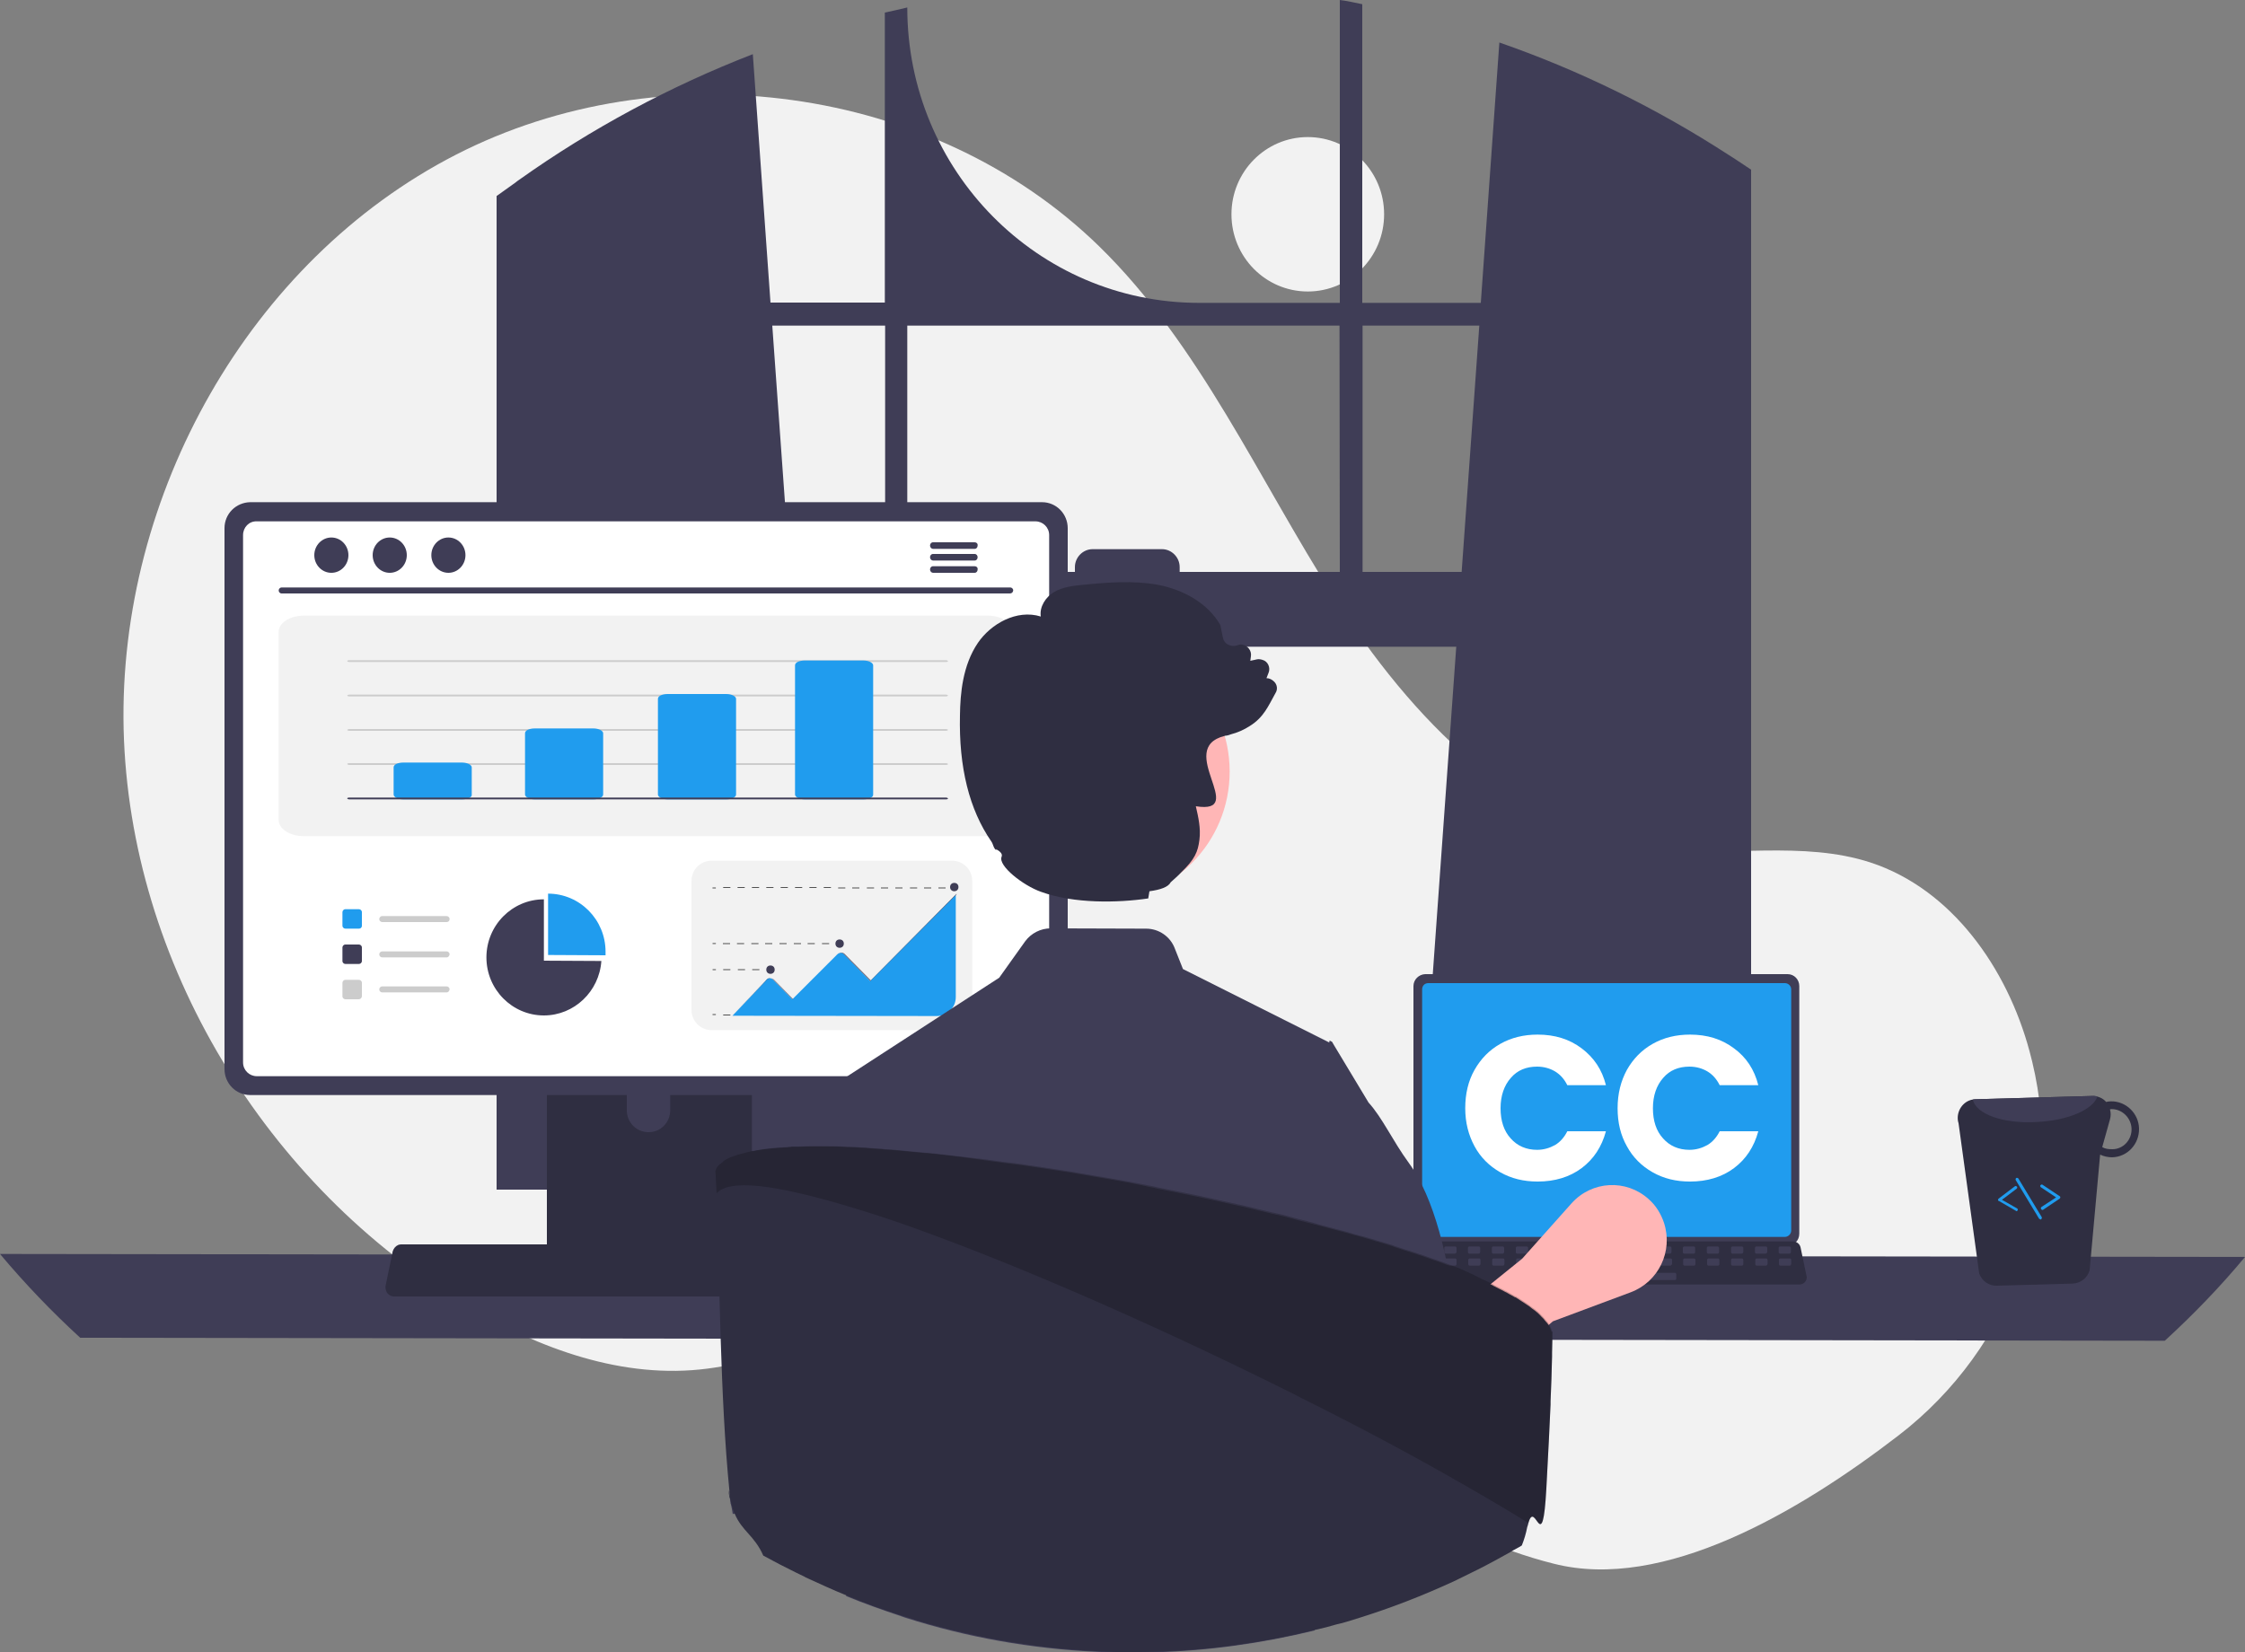 <?xml version="1.0" encoding="utf-8"?>
<!-- Generator: Adobe Illustrator 26.0.2, SVG Export Plug-In . SVG Version: 6.00 Build 0)  -->
<svg version="1.1" id="Layer_1" xmlns="http://www.w3.org/2000/svg" xmlns:xlink="http://www.w3.org/1999/xlink" x="0px" y="0px"
	 viewBox="0 0 750 552" style="enable-background:new 0 0 750 552;" xml:space="preserve">
<rect x="0" y="0" width="750" height="552" fill="#808080" stroke="none"/>
<style type="text/css">
	.st0{fill:#F2F2F2;}
	.st1{fill:#3F3D56;}
	.st2{fill:#209CEE;}
	.st3{fill:#2F2E41;}
	.st4{fill:#FFB6B6;}
	.st5{fill:#FFFFFF;}
	.st6{fill:#CCCCCC;}
	.st7{fill:#E6E6E6;}
	.st8{opacity:0.2;enable-background:new    ;}
	.st9{fill:none;}
</style>
<ellipse class="st0" cx="436.9" cy="71.6" rx="25.5" ry="25.8"/>
<path class="st0" d="M634.3,479.6c37.8-29.1,55.9-78.1,44.6-124.9c-0.3-1.2-0.6-2.3-0.9-3.5c-7.5-27.8-26-54.1-53.1-63
	c-22.7-7.4-47.5-1.7-71.2-4.7c-46.5-5.8-82.5-43.9-107.9-83.7s-44.9-84.5-78.5-117.4c-55.6-54.3-146.2-66-215-30.7
	c-69,35.4-112.8,113.7-111,191.9c1.9,78.1,47.7,152.8,114.3,192.5c24.5,14.6,52.7,24.9,80.8,21.2c24.4-3.1,46.6-16.4,70.9-20.4
	c38.2-6.2,76.2,11.3,109.2,31.6c33.1,20.4,65,44.6,102.6,54C555.6,531.8,600.8,505.4,634.3,479.6z"/>
<path class="st1" d="M579.9,53.3c-0.9-0.6-1.7-1.1-2.5-1.6c-23.9-15.5-49.7-28.2-76.5-37.5l-6.2,87h-39.6V1.4
	c-2.5-0.5-5-1.1-7.5-1.4v101.2h-47c-53.9,0-97.5-44.2-97.5-98.7l0,0c-2.5,0.6-5.1,1.2-7.5,1.7v96.9h-38.2l-5.9-83
	c-27.6,10.7-53.9,24.8-78.1,42c-0.4,0.3-0.9,0.6-1.2,0.9c-2.1,1.5-4.2,3-6.3,4.5v332h112.8l-2-28l-11-153.4h220.8l-11,153.4l-2,28
	H585V56.7C583.3,55.6,581.7,54.5,579.9,53.3z M295.7,191.1h-31.8l-5.9-82.3h37.7L295.7,191.1L295.7,191.1z M447.6,191.1h-53.5v-1.6
	c0-3.3-2.7-6-5.9-6l0,0H365c-3.2,0-5.9,2.7-5.9,6l0,0v1.6h-56v-82.3h144.4L447.6,191.1z M455.2,191.1v-82.3h39l-5.9,82.3H455.2z"/>
<path class="st1" d="M0,419c8.3,9.9,17.3,19.3,26.8,28l696.4,1c9.5-8.7,18.5-18,26.8-28L0,419z"/>
<path class="st1" d="M472.2,329.5v82.7c0,2.2,1.7,4,3.9,4h121.1c2.2,0,3.9-1.7,3.9-4v-82.7c0-2.2-1.7-4-3.9-4H476.1
	C474,325.6,472.2,327.3,472.2,329.5z"/>
<path class="st2" d="M475.1,330.6v80.6c0,1.2,1,2.1,2.1,2.1h119.1c1.1,0,2.1-1,2.1-2.1v-80.6c0-1.2-1-2.1-2.1-2.1H477.2
	C476,328.5,475.1,329.3,475.1,330.6z"/>
<path class="st3" d="M469.8,428.3c0.5,0.6,1.1,0.9,1.8,0.9h129.6c1.3,0,2.4-1.1,2.4-2.4c0-0.2,0-0.3-0.1-0.5l-2-9.6
	c-0.2-0.8-0.8-1.4-1.5-1.7c-0.3-0.1-0.6-0.2-0.9-0.2H473.6c-0.3,0-0.6,0.1-0.9,0.2c-0.8,0.3-1.3,1-1.5,1.7l-2,9.6
	C469.1,427.1,469.3,427.7,469.8,428.3z"/>
<path class="st1" d="M597.8,418.9h-3.1c-0.3,0-0.5-0.2-0.5-0.5V417c0-0.3,0.2-0.5,0.5-0.5h3.1c0.3,0,0.5,0.2,0.5,0.5v1.4
	C598.2,418.7,598.1,418.9,597.8,418.9z"/>
<path class="st1" d="M589.9,418.9h-3.1c-0.3,0-0.5-0.2-0.5-0.5V417c0-0.3,0.2-0.5,0.5-0.5h3.1c0.3,0,0.5,0.2,0.5,0.5v1.4
	C590.3,418.7,590,418.9,589.9,418.9z"/>
<path class="st1" d="M581.9,418.9h-3.1c-0.3,0-0.5-0.2-0.5-0.5V417c0-0.3,0.2-0.5,0.5-0.5h3.1c0.3,0,0.5,0.2,0.5,0.5v1.4
	C582.3,418.7,582.1,418.9,581.9,418.9z"/>
<path class="st1" d="M573.8,418.9h-3.1c-0.3,0-0.5-0.2-0.5-0.5V417c0-0.3,0.2-0.5,0.5-0.5h3.1c0.3,0,0.5,0.2,0.5,0.5v1.4
	C574.3,418.7,574.1,418.9,573.8,418.9z"/>
<path class="st1" d="M565.8,418.9h-3.1c-0.3,0-0.5-0.2-0.5-0.5V417c0-0.3,0.2-0.5,0.5-0.5h3.1c0.3,0,0.5,0.2,0.5,0.5v1.4
	C566.3,418.7,566.1,418.9,565.8,418.9z"/>
<path class="st1" d="M557.9,418.9h-3.1c-0.3,0-0.5-0.2-0.5-0.5V417c0-0.3,0.2-0.5,0.5-0.5h3.1c0.3,0,0.5,0.2,0.5,0.5v1.4
	C558.3,418.7,558.1,418.9,557.9,418.9z"/>
<path class="st1" d="M549.9,418.9h-3.1c-0.3,0-0.5-0.2-0.5-0.5V417c0-0.3,0.2-0.5,0.5-0.5h3.1c0.3,0,0.5,0.2,0.5,0.5v1.4
	C550.4,418.7,550.2,418.9,549.9,418.9z"/>
<path class="st1" d="M541.9,418.9h-3.1c-0.3,0-0.5-0.2-0.5-0.5V417c0-0.3,0.2-0.5,0.5-0.5h3.1c0.3,0,0.5,0.2,0.5,0.5v1.4
	C542.4,418.7,542.2,418.9,541.9,418.9z"/>
<path class="st1" d="M533.9,418.9h-3.1c-0.3,0-0.5-0.2-0.5-0.5V417c0-0.3,0.2-0.5,0.5-0.5h3.1c0.3,0,0.5,0.2,0.5,0.5v1.4
	C534.4,418.7,534.2,418.9,533.9,418.9z"/>
<path class="st1" d="M526,418.9h-3.1c-0.3,0-0.5-0.2-0.5-0.5V417c0-0.3,0.2-0.5,0.5-0.5h3.1c0.3,0,0.5,0.2,0.5,0.5v1.4
	C526.4,418.7,526.2,418.9,526,418.9z"/>
<path class="st1" d="M518,418.9h-3.1c-0.3,0-0.5-0.2-0.5-0.5V417c0-0.3,0.2-0.5,0.5-0.5h3.1c0.3,0,0.5,0.2,0.5,0.5v1.4
	C518.5,418.7,518.2,418.9,518,418.9z"/>
<path class="st1" d="M510,418.9h-3.1c-0.3,0-0.5-0.2-0.5-0.5V417c0-0.3,0.2-0.5,0.5-0.5h3.1c0.3,0,0.5,0.2,0.5,0.5v1.4
	C510.5,418.7,510.3,418.9,510,418.9z"/>
<path class="st1" d="M502,418.9h-3.1c-0.3,0-0.5-0.2-0.5-0.5V417c0-0.3,0.2-0.5,0.5-0.5h3.1c0.3,0,0.5,0.2,0.5,0.5v1.4
	C502.4,418.7,502.3,418.9,502,418.9z"/>
<path class="st1" d="M494,418.9h-3.1c-0.3,0-0.5-0.2-0.5-0.5V417c0-0.3,0.2-0.5,0.5-0.5h3.1c0.3,0,0.5,0.2,0.5,0.5v1.4
	C494.4,418.7,494.2,418.9,494,418.9z"/>
<path class="st1" d="M486.1,418.9H483c-0.3,0-0.5-0.2-0.5-0.5V417c0-0.3,0.2-0.5,0.5-0.5h3.1c0.3,0,0.5,0.2,0.5,0.5v1.4
	C486.5,418.7,486.2,418.9,486.1,418.9z"/>
<path class="st1" d="M478,418.9h-3c-0.3,0-0.5-0.2-0.5-0.5V417c0-0.3,0.2-0.5,0.5-0.5h3.1c0.3,0,0.5,0.2,0.5,0.5v1.4
	C478.5,418.7,478.3,418.9,478,418.9z"/>
<path class="st1" d="M597.9,422.9h-3.1c-0.3,0-0.5-0.2-0.5-0.5V421c0-0.3,0.2-0.5,0.5-0.5h3.1c0.3,0,0.5,0.2,0.5,0.5v1.4
	C598.3,422.7,598.2,422.9,597.9,422.9z"/>
<path class="st1" d="M590,422.9h-3.1c-0.3,0-0.5-0.2-0.5-0.5V421c0-0.3,0.2-0.5,0.5-0.5h3.1c0.3,0,0.5,0.2,0.5,0.5v1.4
	C590.4,422.7,590.1,422.9,590,422.9z"/>
<path class="st1" d="M581.9,422.9h-3.1c-0.3,0-0.5-0.2-0.5-0.5V421c0-0.3,0.2-0.5,0.5-0.5h3.1c0.3,0,0.5,0.2,0.5,0.5v1.4
	C582.4,422.7,582.2,422.9,581.9,422.9z"/>
<path class="st1" d="M573.9,422.9h-3.1c-0.3,0-0.5-0.2-0.5-0.5V421c0-0.3,0.2-0.5,0.5-0.5h3.1c0.3,0,0.5,0.2,0.5,0.5v1.4
	C574.4,422.7,574.2,422.9,573.9,422.9z"/>
<path class="st1" d="M565.9,422.9h-3.1c-0.3,0-0.5-0.2-0.5-0.5V421c0-0.3,0.2-0.5,0.5-0.5h3.1c0.3,0,0.5,0.2,0.5,0.5v1.4
	C566.4,422.7,566.2,422.9,565.9,422.9z"/>
<path class="st1" d="M558,422.9h-3c-0.3,0-0.5-0.2-0.5-0.5V421c0-0.3,0.2-0.5,0.5-0.5h3.1c0.3,0,0.5,0.2,0.5,0.5v1.4
	C558.4,422.7,558.2,422.9,558,422.9z"/>
<path class="st1" d="M550,422.9h-3c-0.3,0-0.5-0.2-0.5-0.5V421c0-0.3,0.2-0.5,0.5-0.5h3.1c0.3,0,0.5,0.2,0.5,0.5v1.4
	C550.5,422.7,550.3,422.9,550,422.9z"/>
<path class="st1" d="M542,422.9h-3c-0.3,0-0.5-0.2-0.5-0.5V421c0-0.3,0.2-0.5,0.5-0.5h3.1c0.3,0,0.5,0.2,0.5,0.5v1.4
	C542.5,422.7,542.3,422.9,542,422.9z"/>
<path class="st1" d="M534,422.9h-3.1c-0.3,0-0.5-0.2-0.5-0.5V421c0-0.3,0.2-0.5,0.5-0.5h3.1c0.3,0,0.5,0.2,0.5,0.5v1.4
	C534.5,422.7,534.3,422.9,534,422.9z"/>
<path class="st1" d="M526.1,422.9H523c-0.3,0-0.5-0.2-0.5-0.5V421c0-0.3,0.2-0.5,0.5-0.5h3.1c0.3,0,0.5,0.2,0.5,0.5v1.4
	C526.5,422.7,526.3,422.9,526.1,422.9z"/>
<path class="st1" d="M518.1,422.9H515c-0.3,0-0.5-0.2-0.5-0.5V421c0-0.3,0.2-0.5,0.5-0.5h3.1c0.3,0,0.5,0.2,0.5,0.5v1.4
	C518.6,422.7,518.3,422.9,518.1,422.9z"/>
<path class="st1" d="M510.1,422.9H507c-0.3,0-0.5-0.2-0.5-0.5V421c0-0.3,0.2-0.5,0.5-0.5h3.1c0.3,0,0.5,0.2,0.5,0.5v1.4
	C510.5,422.7,510.4,422.9,510.1,422.9z"/>
<path class="st1" d="M502.1,422.9H499c-0.3,0-0.5-0.2-0.5-0.5V421c0-0.3,0.2-0.5,0.5-0.5h3.1c0.3,0,0.5,0.2,0.5,0.5v1.4
	C502.5,422.7,502.4,422.9,502.1,422.9z"/>
<path class="st1" d="M494.1,422.9H491c-0.3,0-0.5-0.2-0.5-0.5V421c0-0.3,0.2-0.5,0.5-0.5h3.1c0.3,0,0.5,0.2,0.5,0.5v1.4
	C494.5,422.7,494.3,422.9,494.1,422.9z"/>
<path class="st1" d="M486.1,422.9H483c-0.3,0-0.5-0.2-0.5-0.5V421c0-0.3,0.2-0.5,0.5-0.5h3.1c0.3,0,0.5,0.2,0.5,0.5v1.4
	C486.6,422.7,486.3,422.9,486.1,422.9z"/>
<path class="st1" d="M478.1,422.9H475c-0.3,0-0.5-0.2-0.5-0.5V421c0-0.3,0.2-0.5,0.5-0.5h3.1c0.3,0,0.5,0.2,0.5,0.5v1.4
	C478.6,422.7,478.4,422.9,478.1,422.9z"/>
<path class="st1" d="M559.5,427.7h-31c-0.3,0-0.5-0.2-0.5-0.5v-1.4c0-0.3,0.2-0.5,0.5-0.5h31c0.3,0,0.5,0.2,0.5,0.5v1.4
	C560,427.6,559.8,427.7,559.5,427.7z"/>
<path class="st4" d="M481.3,473.2l-12.7-20.4l39.9-32.2l16.5-18.5c6.8-7.6,18.3-8.2,25.8-1.4c2.4,2.1,4.1,4.9,5.1,7.9l0,0
	c3.1,9.5-1.8,19.7-11.1,23.2l-26,9.7L481.3,473.2z"/>
<path class="st3" d="M182.7,325.6v98.9h68.5v-98.9c0-1.4-1-2.8-2.3-3.2c-0.3-0.1-0.7-0.2-1-0.2H186
	C184.2,322.2,182.7,323.8,182.7,325.6L182.7,325.6z M209.4,359.5c0-4.1,3.3-7.3,7.3-7.3s7.2,3.3,7.2,7.3V371c0,4.1-3.3,7.4-7.3,7.3
	c-4,0-7.2-3.3-7.2-7.3V359.5z"/>
<path class="st1" d="M182.5,421.4v9.6c0,1.1,0.9,1.8,1.8,1.8h65.2c1,0,1.8-0.9,1.8-1.8v-9.6H182.5z"/>
<path class="st1" d="M75,176.5v180.7c0,4.8,3.8,8.7,8.6,8.7h264.5c4.8,0,8.6-3.9,8.6-8.7V176.5c0-4.8-3.8-8.7-8.6-8.7H83.6
	C78.8,167.9,75,171.7,75,176.5z"/>
<path class="st5" d="M81.2,178.8V355c0,2.6,2.1,4.6,4.6,4.6h260.1c2.6,0,4.6-2.1,4.6-4.6V178.8c0-2.6-2.1-4.6-4.6-4.6H85.8
	C83.2,174.1,81.2,176.2,81.2,178.8z"/>
<path class="st3" d="M129.4,432.1c0.6,0.7,1.3,1.1,2.2,1.1h154.7c1.5,0,2.9-1.3,2.9-2.9c0-0.2,0-0.4-0.1-0.6l-2.4-11.6
	c-0.2-1-0.9-1.7-1.8-2.1c-0.3-0.1-0.7-0.2-1-0.2H134c-0.4,0-0.7,0.1-1,0.2c-0.9,0.4-1.5,1.2-1.8,2.1l-2.4,11.6
	C128.7,430.5,128.9,431.4,129.4,432.1z"/>
<path class="st1" d="M337.4,198.3H94.1c-0.6,0-1-0.5-1-1s0.4-1,1-1h243.4c0.6,0,1,0.5,1,1C338.4,198,337.9,198.3,337.4,198.3z"/>
<ellipse class="st1" cx="110.7" cy="185.5" rx="5.7" ry="5.9"/>
<ellipse class="st1" cx="130.2" cy="185.5" rx="5.7" ry="5.9"/>
<ellipse class="st1" cx="149.8" cy="185.5" rx="5.7" ry="5.9"/>
<path class="st1" d="M325.6,181.2h-13.9c-0.6,0-1,0.5-1,1.1s0.5,1.1,1,1.1h13.9c0.6,0,1-0.5,1-1.1
	C326.7,181.6,326.2,181.2,325.6,181.2z"/>
<path class="st1" d="M325.6,185.1h-13.9c-0.6,0-1,0.5-1,1.1s0.5,1.1,1,1.1h13.9c0.6,0,1-0.5,1-1.1S326.2,185.1,325.6,185.1z"/>
<path class="st1" d="M325.6,189.2h-13.9c-0.6,0-1,0.5-1,1.1s0.5,1.1,1,1.1h13.9c0.6,0,1-0.5,1-1.1
	C326.7,189.6,326.2,189.2,325.6,189.2z"/>
<path class="st3" d="M661.2,425.5c0.9,2.5,3.2,4.2,5.9,4.1l25.3-0.7c2.7-0.1,5-1.9,5.7-4.5l3.5-38.6c1.2,0.6,2.7,0.9,4,0.9
	c5.1-0.1,9.1-4.4,9-9.6c-0.1-5.1-4.4-9.2-9.4-9.1c-0.6,0-1.1,0.1-1.6,0.2c-1.2-1.4-2.9-2-4.7-2l-38.9,1.1c-0.3,0-0.7,0.1-1,0.1
	c-3.3,0.6-5.4,3.9-4.9,7.1c0.1,0.3,0.1,0.6,0.2,0.8L661.2,425.5z M702.3,383.3l2.6-9.3c0.3-1.1,0.3-2.2,0-3.3c0.1,0,0.2-0.1,0.4-0.1
	c3.6-0.1,6.7,2.9,6.8,6.6s-2.8,6.8-6.4,6.8C704.4,384,703.3,383.9,702.3,383.3z"/>
<path class="st1" d="M659.1,367.4c0.9,4.8,10.1,8.2,21.4,7.5c10.3-0.5,18.7-4.1,20.2-8.5c-0.6-0.2-1.1-0.3-1.7-0.2l-38.9,1.1
	C659.7,367.3,659.3,367.3,659.1,367.4z"/>
<path class="st2" d="M682.4,404.3c0.1,0,0.1,0,0.2-0.1l5.5-3.7c0.2-0.2,0.3-0.5,0.1-0.7c0-0.1-0.1-0.1-0.1-0.1l-5.7-3.8
	c-0.2-0.2-0.5-0.1-0.7,0.1s-0.1,0.5,0.1,0.7l5.1,3.4l-4.9,3.2c-0.2,0.2-0.3,0.5-0.1,0.7C682,404.2,682.2,404.3,682.4,404.3
	L682.4,404.3z"/>
<path class="st2" d="M673.7,404.7c0.3-0.1,0.4-0.3,0.4-0.6c0-0.1-0.1-0.2-0.2-0.3l-5.1-2.9l4.9-3.7c0.2-0.2,0.3-0.5,0.1-0.7
	s-0.5-0.3-0.7-0.1l-5.4,4.1c-0.2,0.2-0.3,0.5-0.1,0.7c0,0.1,0.1,0.1,0.2,0.1l5.7,3.3C673.6,404.7,673.6,404.7,673.7,404.7z"/>
<path class="st2" d="M681.8,407.5C681.8,407.5,681.9,407.5,681.8,407.5c0.3-0.2,0.4-0.6,0.3-0.8l0,0l-7.8-12.9
	c-0.1-0.2-0.5-0.3-0.7-0.2s-0.3,0.5-0.2,0.7l7.8,12.9C681.5,407.4,681.7,407.5,681.8,407.5z"/>
<path class="st1" d="M311.5,437.7l-7.2,15.6l-5,10.7l-8.5,45l-4.3,4.5l-3.6-16.2l-38.1,8.6c-1.2-7-0.4,0.2-1.1-7.5
	c0.2-0.2,0.5-0.5,0.7-0.7c0.6-0.6,1.1-1.2,1.1-1.6c-0.5-26.6,0.9-71.9,11.7-99.4c1.7-4.4,4-8.7,6.7-12.6c0.2-0.3,0.4-0.6,0.7-0.9
	c5.1-7.1,8.2-14.1,12.7-19.1l0,0l0.1-0.1l0,0l30.9-16.6l1.3,37.7l1,27.1L311.5,437.7z"/>
<path class="st1" d="M423,442.1l9.1,19.6l3.1,6.8l8.5,45l4.2,4.5l3.6-16.2l1.7-0.4l31-6.5l9.1,28.9c4.2-7,2.9-16.1-3.1-21.7
	c-0.6-0.6-1.1-1.2-1.1-1.6c0.5-31.3-1.3-88.5-18.5-112c-5.4-7.4-8.7-14.9-13.4-20.1l0,0l-11.5-19.1l-0.7-1.2l-0.8-0.4L423,442.1z"/>
<ellipse id="a657ec4b-47ce-4d2a-9c58-81a811696ca9" class="st4" cx="368.3" cy="257.8" rx="42.5" ry="43"/>
<g>
	<path class="st0" d="M101.6,279.4h228.3c4.7,0,8.5-2.4,8.5-5.4v-62.9c0-3-3.8-5.4-8.5-5.4H101.6c-4.7,0-8.5,2.4-8.5,5.4V274
		C93.1,277,96.9,279.4,101.6,279.4z"/>
	<path class="st6" d="M316,221.2H116.7c-0.4,0-0.7-0.2-0.7-0.3c0-0.2,0.3-0.3,0.7-0.3H316c0.4,0,0.7,0.2,0.7,0.3
		C316.7,221.1,316.4,221.2,316,221.2z"/>
	<path class="st6" d="M316,232.7H116.7c-0.4,0-0.7-0.2-0.7-0.3s0.3-0.3,0.7-0.3H316c0.4,0,0.7,0.2,0.7,0.3S316.4,232.7,316,232.7z"
		/>
	<path class="st6" d="M316,244.2H116.7c-0.4,0-0.7-0.2-0.7-0.3s0.3-0.3,0.7-0.3H316c0.4,0,0.7,0.2,0.7,0.3S316.4,244.2,316,244.2z"
		/>
	<path class="st6" d="M316,255.6H116.7c-0.4,0-0.7-0.2-0.7-0.3c0-0.2,0.3-0.3,0.7-0.3H316c0.4,0,0.7,0.2,0.7,0.3
		C316.7,255.5,316.4,255.6,316,255.6z"/>
	<path class="st2" d="M154.3,267.1h-19.5c-1.9,0-3.3-0.8-3.3-1.6v-9.1c0-1,1.5-1.6,3.3-1.6h19.5c1.9,0,3.3,0.8,3.3,1.6v9.1
		C157.8,266.4,156.2,267.1,154.3,267.1z"/>
	<path class="st2" d="M198.2,267.1h-19.5c-1.9,0-3.3-0.8-3.3-1.6V245c0-1,1.5-1.6,3.3-1.6h19.5c1.9,0,3.3,0.8,3.3,1.6v20.5
		C201.5,266.4,200,267.1,198.2,267.1z"/>
	<path class="st2" d="M242.6,267.1h-19.5c-1.9,0-3.3-0.8-3.3-1.6v-32c0-1,1.5-1.6,3.3-1.6h19.5c1.9,0,3.3,0.8,3.3,1.6v32
		C245.9,266.4,244.4,267.1,242.6,267.1z"/>
	<path class="st2" d="M288.4,267.1h-19.5c-1.9,0-3.3-0.8-3.3-1.6v-43.2c0-1,1.5-1.6,3.3-1.6h19.5c1.9,0,3.3,0.8,3.3,1.6v43.2
		C291.8,266.4,290.3,267.1,288.4,267.1z"/>
	<path class="st1" d="M316,267.1H116.7c-0.4,0-0.7-0.2-0.7-0.3c0-0.2,0.3-0.3,0.7-0.3H316c0.4,0,0.7,0.2,0.7,0.3
		C316.7,267,316.4,267.1,316,267.1z"/>
</g>
<path class="st3" d="M425.7,227.8c-0.7-0.7-1.6-1.2-2.6-1.2l0.7-1.8c0.7-1.7-0.2-3.8-2-4.3c-0.6-0.2-1.2-0.3-1.8-0.2l-2.3,0.5
	l0.2-1.5c0.3-1.8-1-3.6-2.9-3.9c-0.6-0.1-1.1,0-1.6,0.2c-1,0.4-2.2,0.3-3.1-0.2c-1-0.5-1.6-1.4-1.8-2.5l-0.8-4l-0.1-0.2
	c-3.9-6.7-11.5-11.5-20.8-13.3c-8.3-1.5-16.8-0.8-24.9,0c-3.2,0.3-6.9,0.7-9.9,2.5c-2.6,1.6-4.8,4.8-4.3,8.1
	c-8.1-2.5-16.7,2.5-21,8.8c-5.1,7.5-5.9,16.9-6,24.2c-0.4,17.4,3.1,31.5,10.5,42.2c0.6,0.8,0.7,2.4,1.7,2.9l-0.2-0.4
	c1.1,0.6,2.4,1.5,1.9,2.6c-1.2,3,7.2,9.6,13.2,11.7c11,4,25.6,3.7,35.8,2.2l0.4-2.4c3.7-0.5,6.3-1.4,7.1-3c1.3-1.2,2.4-2.1,3.3-3.1
	l0,0c0,0,0.1,0,0.1-0.1c4.7-4.5,5.7-7,6.2-11c0.5-3.9-0.4-7.7-1.2-11.2c17.8,2.8-7.1-19.3,9.6-23.5c0.2-0.1,0.4-0.1,0.6-0.1
	c0.5-0.1,1-0.2,1.4-0.4c2.3-0.6,4.4-1.5,6.4-2.8c4.7-2.9,6.2-6.7,8.6-11C426.9,230.4,426.7,228.8,425.7,227.8z"/>
<g>
	<path class="st5" d="M113.2,356.9h90.4c3.6,0,6.5-2.9,6.5-6.6v-63c0-3.7-2.9-6.6-6.5-6.6l0,0h-90.4c-3.6,0-6.5,2.9-6.5,6.6v63
		C106.8,354,109.6,356.9,113.2,356.9z"/>
	<path class="st2" d="M119.9,310.3h-4.5c-0.5,0-1-0.4-1-1v-4.5c0-0.5,0.4-1,1-1h4.5c0.5,0,1,0.4,1,1v4.5
		C120.9,310,120.4,310.3,119.9,310.3z"/>
	<path class="st1" d="M119.9,322.1h-4.5c-0.5,0-1-0.4-1-1v-4.5c0-0.5,0.4-1,1-1h4.5c0.5,0,1,0.4,1,1v4.5
		C120.9,321.7,120.4,322.1,119.9,322.1z"/>
	<path class="st6" d="M119.9,333.9h-4.5c-0.5,0-1-0.4-1-1v-4.5c0-0.5,0.4-1,1-1h4.5c0.5,0,1,0.4,1,1v4.5
		C120.9,333.4,120.4,333.9,119.9,333.9z"/>
	<path class="st6" d="M149.2,308.1h-21.5c-0.5,0-1-0.4-1-1c0-0.5,0.4-1,1-1h21.5c0.5,0,1,0.4,1,1S149.8,308.1,149.2,308.1z"/>
	<path class="st6" d="M149.2,319.9h-21.5c-0.5,0-1-0.4-1-1c0-0.5,0.4-1,1-1l0,0h21.5c0.5,0,1,0.4,1,1
		C150.1,319.4,149.8,319.9,149.2,319.9z"/>
	<path class="st6" d="M149.2,331.6h-21.5c-0.5,0-1-0.4-1-1c0-0.5,0.4-1,1-1l0,0h21.5c0.5,0,1,0.4,1,1
		C150.1,331.2,149.7,331.6,149.2,331.6z"/>
	<path class="st2" d="M202.3,319.2c0-0.4,0-0.8,0-1.2c0-10.7-8.6-19.4-19.2-19.4v20.5L202.3,319.2z"/>
	<path class="st1" d="M181.7,321v-20.5c-10.6,0-19.2,8.7-19.2,19.4s8.6,19.4,19.2,19.4c10.1,0,18.5-8,19.2-18.2L181.7,321z"/>
</g>
<g>
	<path class="st0" d="M318.1,344.2h-80.4c-3.7,0-6.7-3-6.7-6.8v-43c0-3.8,3-6.8,6.7-6.8h80.4c3.7,0,6.7,3,6.7,6.8v43
		C324.8,341.2,321.8,344.2,318.1,344.2z"/>
	<g>
		
			<rect x="318.8" y="296.2" transform="matrix(1.298099e-03 -1 1 1.298099e-03 21.736 615.186)" class="st7" width="0.2" height="1.1"/>
		<path d="M315.9,296.8h-2.4v-0.2h2.4V296.8z M311.1,296.8h-2.4v-0.2h2.4V296.8z M306.4,296.8H304v-0.2h2.4V296.8z M301.5,296.8
			h-2.4v-0.2h2.4V296.8z M296.7,296.8h-2.4v-0.2h2.4V296.8z M292,296.8h-2.4v-0.2h2.4V296.8z M287.1,296.8h-2.4v-0.2h2.4V296.8z
			 M282.3,296.8H280v-0.2h2.4v0.2H282.3z M277.6,296.7h-2.4v-0.2h2.4V296.7z M272.8,296.7h-2.4v-0.2h2.4V296.7z M268,296.7h-2.4
			v-0.2h2.4V296.7z M263.2,296.7h-2.4v-0.2h2.4V296.7z M258.4,296.7H256v-0.2h2.4V296.7z M253.6,296.7h-2.4v-0.2h2.4V296.7z
			 M248.8,296.7h-2.4v-0.2h2.4V296.7z M244,296.7h-2.4v-0.2h2.4V296.7z"/>
		<rect x="238.5" y="296.1" transform="matrix(1.298099e-03 -1 1 1.298099e-03 -58.382 534.925)" width="0.2" height="1.1"/>
		
			<rect x="279.8" y="314.7" transform="matrix(1.298099e-03 -1 1 1.298099e-03 -35.744 594.719)" class="st7" width="0.2" height="1.1"/>
		<path d="M277,315.4h-2.4v-0.2h2.4V315.4z M272.2,315.4h-2.4v-0.2h2.4V315.4z M267.6,315.4h-2.4v-0.2h2.4V315.4z M262.8,315.4h-2.4
			v-0.2h2.4V315.4z M258,315.4h-2.4v-0.2h2.4V315.4z M253.4,315.4H251v-0.2h2.4V315.4z M248.6,315.4h-2.4v-0.2h2.4V315.4z
			 M243.9,315.4h-2.4v-0.2h2.4V315.4z"/>
		<rect x="238.5" y="314.7" transform="matrix(1.298099e-03 -1 1 1.298099e-03 -76.959 553.464)" width="0.2" height="1.1"/>
		
			<rect x="256.6" y="323.5" transform="matrix(1.298099e-03 -1 1 1.298099e-03 -67.694 580.416)" class="st7" width="0.2" height="1.1"/>
		<path d="M253.7,324.1h-2.4v-0.2h2.4V324.1z M248.9,324.1h-2.4v-0.2h2.4V324.1z M244,324.1h-2.4v-0.2h2.4V324.1z"/>
		<rect x="238.5" y="323.5" transform="matrix(1.298099e-03 -1 1 1.298099e-03 -85.748 562.176)" width="0.2" height="1.1"/>
		
			<rect x="256.6" y="338.6" transform="matrix(1.298099e-03 -1 1 1.298099e-03 -82.71 595.4)" class="st7" width="0.2" height="1.1"/>
		<path d="M253.7,339.2h-2.4V339h2.4V339.2z M248.9,339.2h-2.4V339h2.4V339.2z M244,339.2h-2.4V339h2.4V339.2z"/>
		<rect x="238.5" y="338.5" transform="matrix(1.298099e-03 -1 1 1.298099e-03 -100.764 577.16)" width="0.2" height="1.1"/>
		<path class="st2" d="M244.7,339.4l68.3,0.1c3.4,0,6.3-2.8,6.3-6.3v-34.1h-0.1l-28.5,28.7l-8.8-9c-0.3-0.3-0.8-0.5-1.2-0.4
			c-0.4,0.1-0.7,0.2-1,0.5l-15,15l-6.5-6.6c-0.6-0.6-1.5-0.6-2.1,0l0,0C256.1,327.5,246.5,337.5,244.7,339.4z"/>
		<path class="st1" d="M244.4,339.6L244.4,339.6l11.8-12.2c0.7-0.7,1.7-0.7,2.4,0l6.3,6.4l14.9-15c0.7-0.7,1.7-0.7,2.4,0l8.7,8.8
			l28.6-28.9l0.1,0.1l-28.8,29l-8.9-9c-0.6-0.6-1.5-0.6-2.1,0l0,0l-15,15.1l-6.5-6.6c-0.6-0.6-1.5-0.6-2.1,0L244.4,339.6z"/>
		<ellipse class="st1" cx="257.4" cy="324" rx="1.4" ry="1.4"/>
		<ellipse class="st1" cx="280.5" cy="315.3" rx="1.4" ry="1.4"/>
		<ellipse class="st1" cx="318.8" cy="296.4" rx="1.4" ry="1.4"/>
	</g>
</g>
<path class="st1" d="M277.1,363.5l0.2,0.7l0,0l6.2,19.1l7.1,22.1l13.4,41.5l0.1,6.5l0,0l1,51.8l-2.8,7l3.1,11.5
	c0,0-1.4-17.4-9.2-7.4c-4.4,5.7-9.4,11.5-13.6,17c6.1,2.5,12.3,4.7,18.6,6.8c1.3,0.5,2.8,0.9,4.1,1.3c0.3,0.1,0.6,0.2,0.9,0.3
	c20.9,6.3,42.4,9.7,64.2,10.4c1.1,0,2.2,0.1,3.3,0.1c0.4,0,0.8,0,1.1,0c1.2,0,2.4,0,3.6,0c2.5,0,4.9,0,7.3-0.1
	c18-0.5,35.9-3,53.5-7.3c-0.1-7.3-0.5-15.8-1-25c-0.2-4.4-5.1-9.4-5.4-14c-0.2-3.6,4.2-6.8,3.9-10.4c-1.5-22-3.3-13.6-4.7-29.1
	c-0.1-1.5-0.3-3-0.4-4.4c-0.9-10-1.5-16.3-1.5-16.3l5.8-37.3l9.2-58.6l-0.7-1.2l-0.8-0.4l-48.4-24.3l-2.7-6.8
	c-1.5-4.1-5.4-6.7-9.6-6.7l-31.9-0.1c-3.3,0-6.5,1.6-8.5,4.3l-8.7,12.2L277.1,363.5z"/>
<path class="st3" d="M518.6,445.1c0,1.7,0,4.1-0.1,6.9c0,0.4,0,0.8,0,1.3c-0.1,5.4-0.3,9.8-0.5,14.9c0,0.4,0,0.7,0,1.1
	c-0.3,6.9-0.7,15.1-1.4,28c-1.3,23.8-3.7,3.3-6,11.6c-0.1,0.4-0.2,0.9-0.4,1.4c-0.4,2.1-1,4.1-1.8,6.1c-1.2,0.8-2.6,1.4-3.8,2.2
	c-3.6,2-7.2,4-11,5.9c-2.1,1.1-4.2,2-6.3,3.1c-0.3,0.2-0.7,0.3-1,0.5c-10.8,5-21.8,9.3-33.2,12.8c-2.2,0.7-4.4,1.4-6.7,1.9
	c-2.3,0.7-4.7,1.3-7,1.8c-17.5,4.3-35.5,6.8-53.5,7.3c-2.4,0.1-4.9,0.1-7.3,0.1c-1.2,0-2.4,0-3.6,0c-0.4,0-0.8,0-1.1,0
	c-1,0-2.2,0-3.3-0.1c-21.7-0.7-43.4-4.2-64.2-10.4l-0.9-0.3c-1.3-0.4-2.8-0.9-4.1-1.3c-6.3-2-12.5-4.2-18.6-6.8
	c-4.7-1.9-9.2-4-13.8-6.1c0,0-0.1,0-0.1-0.1c-1-0.5-1.9-0.9-2.9-1.4c-0.1-0.1-0.3-0.1-0.4-0.2c-3.5-1.7-7.1-3.6-10.6-5.5
	c-3-6.8-7.1-8.1-9.6-14.1c-0.8-1.7-1.2-3.7-1.6-5.5c0,0,0,0,0-0.1c0.3,3.6-1.1-6.4,0,0c0-0.1,0-0.2,0-0.4c0-0.4-0.1-0.8-0.1-1.3
	c-3.2-32.3-3.1-69.3-4.5-99.7c-0.1-1.9-0.2-3.9-0.3-5.7c0-0.6-0.1-1.2-0.1-1.7c0.1-0.2,0.1-0.4,0.2-0.5c0-0.1,0-0.1,0.1-0.2
	c0-0.1,0.1-0.1,0.1-0.2c0,0,0-0.1,0.1-0.1v-0.1c0.1-0.1,0.2-0.3,0.3-0.4c0-0.1,0.1-0.1,0.1-0.2s0.1-0.1,0.1-0.1l0.1-0.1l0.1-0.1
	c0,0,0-0.1,0.1-0.1c0.1-0.1,0.2-0.2,0.3-0.2c0.4-0.3,0.7-0.6,1-0.9c0.1-0.1,0.3-0.2,0.4-0.3c1-0.6,2-1.1,3.1-1.4
	c0.4-0.1,0.8-0.3,1.1-0.4c0.1,0,0.3-0.1,0.4-0.1c0.2-0.1,0.4-0.1,0.7-0.2c1-0.3,2.3-0.6,3.5-0.9c0.2,0,0.3-0.1,0.5-0.1
	s0.5-0.1,0.7-0.1c0.3-0.1,0.7-0.1,1-0.2c2.9-0.5,6-0.8,9.6-1c0.4,0,0.7,0,1-0.1c0.4,0,0.8,0,1.1-0.1c0.4,0,0.7,0,1,0s0.7,0,1,0
	c1,0,1.9-0.1,3-0.1c2.9-0.1,5.9,0,9.1,0c1.4,0,3,0.1,4.6,0.2c0.1,0,0.2,0,0.3,0c1.3,0,2.7,0.1,4.1,0.2c1,0,1.9,0.1,3,0.2
	c1,0.1,1.8,0.1,2.8,0.2c0.8,0,1.4,0.1,2.2,0.2c0.7,0,1.2,0.1,1.9,0.1l0.9,0.1c0.5,0,1,0.1,1.4,0.1c1,0.1,2.1,0.2,3.1,0.3
	c1,0.1,2.1,0.2,3.2,0.3c1.1,0.1,2.2,0.2,3.2,0.3c0.1,0,0.2,0,0.3,0c1,0.1,2,0.2,3,0.3c0.2,0,0.5,0,0.7,0.1c1,0.1,1.9,0.2,2.9,0.3
	c0.3,0,0.6,0.1,0.9,0.1c0.8,0.1,1.5,0.2,2.3,0.3c1,0.1,2,0.2,3.1,0.4c0.8,0.1,1.5,0.2,2.3,0.3c1.2,0.2,2.5,0.3,3.6,0.5
	c0.5,0.1,1,0.1,1.4,0.2c3.5,0.5,7.1,1,10.7,1.4c5.4,0.8,11,1.6,16.6,2.5c5.6,1,11.2,1.9,16.9,2.9c1.4,0.3,2.9,0.5,4.3,0.8
	c0.7,0.1,1.3,0.3,1.9,0.4c1.1,0.2,2.2,0.4,3.3,0.7c1.1,0.2,2.2,0.4,3.3,0.7c1.3,0.3,2.7,0.5,4,0.8c8.7,1.7,17.3,3.6,25.7,5.5
	c1.4,0.3,2.8,0.7,4.1,1c2.8,0.7,5.4,1.3,8.2,1.9c0.8,0.2,1.4,0.4,2.2,0.6c1.8,0.5,3.6,1,5.4,1.4l0.3,0.1c1.3,0.3,2.7,0.7,3.9,1
	c3.1,0.8,6.1,1.6,9.1,2.4c2,0.6,3.9,1.1,5.8,1.6c2.9,0.9,5.7,1.7,8.4,2.5c0.7,0.2,1.3,0.4,2,0.7c2,0.7,4,1.3,5.9,1.9
	c1.5,0.5,3.1,1,4.5,1.5s2.9,1.1,4.3,1.5c1,0.3,1.8,0.7,2.7,1c1.2,0.5,2.6,1,3.8,1.4c0.4,0.2,0.8,0.3,1.1,0.5
	c0.2,0.1,0.5,0.2,0.7,0.3c0.5,0.2,1,0.4,1.3,0.6c0.5,0.2,0.9,0.4,1.3,0.6c0.5,0.2,0.9,0.4,1.2,0.6c0.5,0.2,0.9,0.4,1.2,0.6
	c0.4,0.2,0.7,0.3,1,0.5c0.7,0.3,1.3,0.6,2,0.9c0.3,0.2,0.7,0.3,1,0.5l0.8,0.4c0.1,0.1,0.2,0.1,0.3,0.2c0.2,0.1,0.5,0.2,0.8,0.4
	c0.6,0.3,1.1,0.6,1.6,0.8c0.8,0.4,1.4,0.8,2.1,1.1c0.7,0.4,1.3,0.8,2,1.1c0.1,0.1,0.2,0.1,0.3,0.2c0.2,0.1,0.3,0.2,0.5,0.2
	c0.5,0.3,1,0.6,1.4,0.9c1,0.6,1.8,1.2,2.6,1.7c0.2,0.1,0.4,0.3,0.6,0.4c0.6,0.5,1.1,0.9,1.7,1.3l0,0c0.2,0.1,0.4,0.3,0.5,0.4
	c0.2,0.1,0.3,0.3,0.5,0.4c0.5,0.5,1,0.9,1.3,1.3c0.1,0.1,0.3,0.3,0.4,0.4c0.1,0,0.1,0.1,0.2,0.2c0.2,0.2,0.4,0.4,0.5,0.6
	c0,0,0,0.1,0.1,0.1c0.2,0.3,0.5,0.6,0.7,0.8c0.1,0.1,0.2,0.3,0.3,0.4c0.1,0.2,0.2,0.3,0.3,0.5c0.1,0.1,0.2,0.3,0.2,0.4
	c0.2,0.4,0.4,0.7,0.5,1.1c0.1,0.3,0.2,0.5,0.3,0.8C518.5,444.6,518.6,444.9,518.6,445.1z"/>
<path class="st8" d="M518.6,445.1c0,1.7,0,4.1-0.1,6.9c0,0.4,0,0.8,0,1.3c-0.1,4.1-0.2,9.2-0.5,14.9c0,0.4,0,0.7,0,1.1
	c-0.3,6.9-0.7,15.1-1.4,28c-1.3,23.8-3.7,3.3-6,11.6c-6.6-4.1-13.7-8.3-21.4-12.7c-1.3-0.8-2.8-1.5-4.2-2.4
	c-15.3-8.7-32.4-17.8-50.3-26.7c-0.7-0.4-1.4-0.7-2.1-1.1c-41-20.5-85.6-40.4-121.8-53.7c-7-2.6-13.6-4.9-19.9-6.9
	c-13.2-4.2-24.6-7.2-33.5-8.6c-9.2-1.4-15.4-0.9-18,1.9c-0.1-1.9-0.2-3.9-0.3-5.7c0-0.6-0.1-1.2-0.1-1.7c0.1-0.2,0.1-0.3,0.2-0.5
	c0,0,0,0,0-0.1s0-0.1,0.1-0.2c0-0.1,0.1-0.1,0.1-0.2s0.1-0.1,0.1-0.2c0.1-0.1,0.2-0.3,0.3-0.4s0.2-0.2,0.3-0.3l0.1-0.1l0.1-0.1
	c0,0,0-0.1,0.1-0.1c0.1-0.1,0.2-0.2,0.3-0.2c0.4-0.3,0.7-0.6,1-0.9c0.1-0.1,0.3-0.2,0.4-0.3c1-0.6,2-1.1,3.1-1.4
	c0.4-0.1,0.8-0.3,1.1-0.4c0.1,0,0.3-0.1,0.4-0.1c0.2-0.1,0.4-0.1,0.7-0.2c1-0.3,2.3-0.6,3.5-0.9c0.4-0.1,0.8-0.2,1.1-0.2
	c0.3-0.1,0.7-0.1,1-0.2c2.9-0.5,6-0.8,9.6-1c0.4,0,0.7,0,1-0.1c0.4,0,0.8,0,1.1-0.1c0.4,0,0.7,0,1,0c0.4,0,0.7,0,1,0
	c1,0,1.9-0.1,3-0.1c2.9,0,5.9,0,9.1,0c1.4,0,3,0.1,4.6,0.2c0.1,0,0.2,0,0.3,0c1.3,0,2.7,0.1,4.1,0.2c1,0,1.9,0.1,3,0.2
	c1,0.1,1.8,0.1,2.8,0.2c0.8,0,1.4,0.1,2.2,0.2c0.7,0,1.2,0.1,1.9,0.1c0.8,0.1,1.5,0.1,2.3,0.2c1,0.1,2.1,0.2,3.1,0.3
	c1,0.1,2.1,0.2,3.2,0.3c1.1,0.1,2.2,0.2,3.2,0.3c0.1,0,0.2,0,0.3,0c1,0.1,2,0.2,3,0.3c5.5,0.6,11.2,1.3,17.2,2
	c3.5,0.5,7.1,1,10.7,1.4c5.4,0.8,11,1.6,16.6,2.5c5.6,1,11.2,1.9,16.9,2.9c1.4,0.3,2.9,0.5,4.3,0.8c1.7,0.3,3.5,0.7,5.2,1
	c1.1,0.2,2.2,0.4,3.3,0.7c1.3,0.3,2.7,0.5,4,0.8c8.7,1.7,17.3,3.6,25.7,5.5c1.4,0.3,2.8,0.7,4.1,1c2.8,0.7,5.4,1.3,8.2,1.9
	c0.8,0.2,1.4,0.4,2.2,0.6c1.8,0.5,3.6,1,5.4,1.4l0,0c0.1,0,0.2,0,0.3,0.1c1.3,0.3,2.7,0.7,3.9,1.1c3.1,0.8,6.1,1.6,9.1,2.4
	c2,0.6,3.9,1.2,5.8,1.6c2.9,0.9,5.7,1.7,8.4,2.5c0.7,0.2,1.3,0.4,2,0.7c2,0.7,4,1.3,5.9,1.9c1.5,0.5,3.1,1,4.5,1.5s2.9,1.1,4.3,1.5
	c1,0.3,1.8,0.7,2.7,1c1.3,0.5,2.6,1,3.8,1.4c0.4,0.2,0.8,0.3,1.1,0.5c0.7,0.3,1.3,0.6,2,0.9c0.5,0.2,0.9,0.4,1.3,0.6
	c0.5,0.2,0.9,0.4,1.2,0.6c0.5,0.2,0.9,0.4,1.2,0.6c0.4,0.2,0.7,0.3,1,0.5c0.7,0.3,1.3,0.6,2,0.9c0.3,0.2,0.7,0.3,1,0.5l0.8,0.4
	c0.1,0.1,0.2,0.1,0.3,0.2c0.8,0.4,1.6,0.8,2.4,1.2c0.8,0.4,1.4,0.8,2.1,1.1c0.8,0.4,1.5,0.9,2.3,1.3c0.2,0.1,0.3,0.2,0.5,0.2
	c0.5,0.3,1,0.6,1.4,0.9c1,0.6,1.8,1.2,2.6,1.7c0.8,0.6,1.5,1.2,2.2,1.6l0,0c0.3,0.3,0.7,0.6,1,0.8c0.5,0.5,1,0.9,1.3,1.3
	c0.1,0.1,0.3,0.3,0.4,0.4c0.1,0,0.1,0.1,0.2,0.2c0.2,0.2,0.4,0.5,0.6,0.7c0.2,0.3,0.5,0.6,0.7,0.8c0.1,0.1,0.2,0.3,0.3,0.4
	c0.1,0.2,0.2,0.3,0.3,0.5c0.1,0.1,0.2,0.3,0.2,0.4c0.2,0.4,0.4,0.7,0.5,1.1c0.1,0.3,0.2,0.5,0.3,0.8
	C518.5,444.6,518.6,444.9,518.6,445.1z"/>
<rect x="491.8" y="343.9" class="st9" width="92.3" height="80.8"/>
<g>
	<path class="st5" d="M492.6,357.5c2.1-3.7,4.9-6.6,8.6-8.7c3.7-2.1,7.9-3.1,12.5-3.1c5.7,0,10.6,1.5,14.7,4.6s6.8,7.1,8.1,12.3
		h-12.9c-1-2-2.3-3.5-4.1-4.6c-1.7-1-3.7-1.6-6-1.6c-3.6,0-6.6,1.2-8.8,3.8c-2.2,2.5-3.4,5.9-3.4,10.1s1.1,7.6,3.4,10.1
		c2.2,2.5,5.2,3.8,8.8,3.8c2.2,0,4.2-0.6,6-1.6c1.7-1,3.1-2.6,4.1-4.6h12.9c-1.4,5.2-4.1,9.3-8.1,12.3s-9,4.5-14.7,4.5
		c-4.7,0-8.8-1-12.5-3.1c-3.7-2.1-6.6-5-8.6-8.7s-3.1-7.9-3.1-12.7C489.5,365.5,490.5,361.2,492.6,357.5z"/>
	<path class="st5" d="M543.5,357.5c2.1-3.7,4.9-6.6,8.6-8.7c3.7-2.1,7.9-3.1,12.5-3.1c5.7,0,10.6,1.5,14.7,4.6
		c4.1,3,6.8,7.1,8.1,12.3h-12.9c-1-2-2.3-3.5-4.1-4.6c-1.7-1-3.7-1.6-6-1.6c-3.6,0-6.6,1.2-8.8,3.8c-2.2,2.5-3.4,5.9-3.4,10.1
		s1.1,7.6,3.4,10.1c2.2,2.5,5.2,3.8,8.8,3.8c2.2,0,4.2-0.6,6-1.6c1.7-1,3.1-2.6,4.1-4.6h12.9c-1.4,5.2-4.1,9.3-8.1,12.3
		s-9,4.5-14.7,4.5c-4.7,0-8.8-1-12.5-3.1c-3.7-2.1-6.6-5-8.6-8.7c-2.1-3.7-3.1-7.9-3.1-12.7C540.4,365.4,541.5,361.2,543.5,357.5z"
		/>
</g>
</svg>
